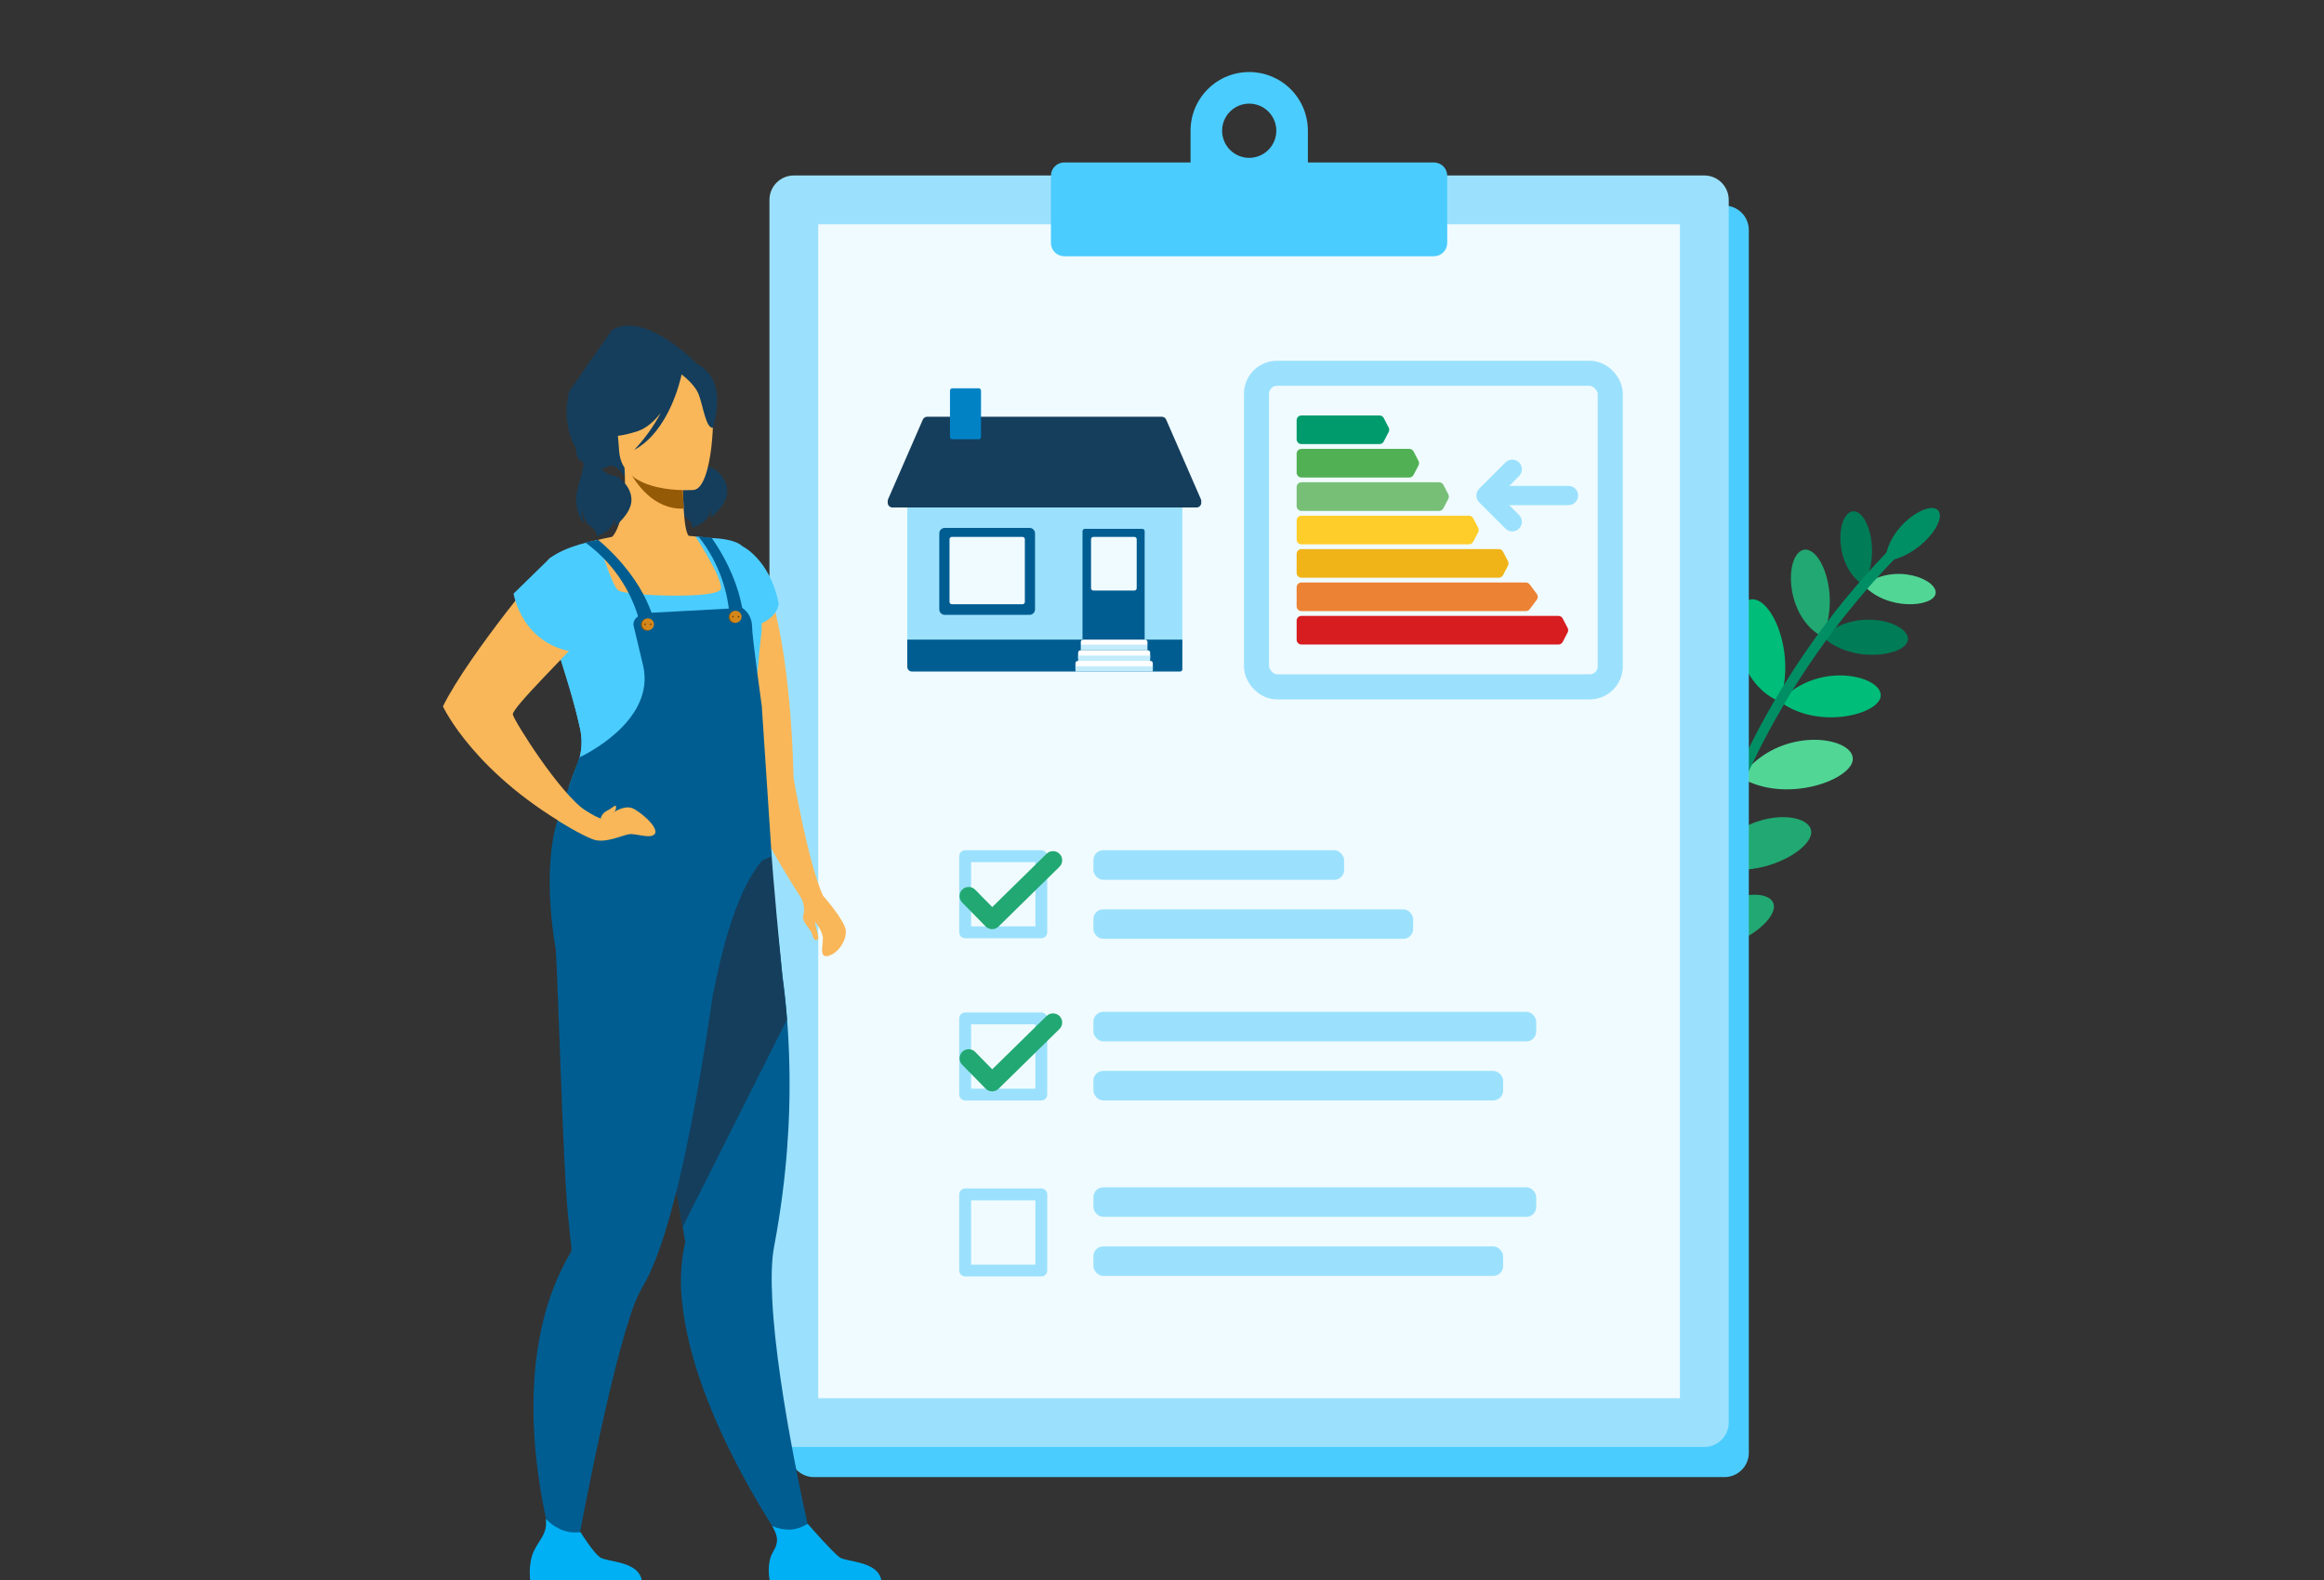 <svg fill="none" height="272" viewBox="0 0 400 272" width="400" xmlns="http://www.w3.org/2000/svg">
<rect x="0" y="0" width="400" height="272" fill="#333333" stroke="none"/>
<g clip-path="url(#clip0_730_15969)">
<path d="M280.493 148.318C277.776 151.318 282.467 162.511 290.26 162.7C290.399 153.273 283.191 145.551 280.493 148.318Z" fill="#22A872"></path>
<path d="M284.505 131.291C281.037 134.272 285.073 147.399 293.907 148.621C295.107 138.268 287.903 128.591 284.505 131.291Z" fill="#22A872"></path>
<path d="M320.766 100.753C324.833 105.204 332.699 104.517 333.141 102.213C333.629 99.802 326.182 96.721 320.766 100.753Z" fill="#51D696"></path>
<path d="M313.679 109.622C318.878 114.432 328.065 112.89 328.383 110.169C328.784 107.307 319.736 104.258 313.679 109.622Z" fill="#007C56"></path>
<path d="M306.338 120.766C312.963 125.765 323.58 122.945 323.704 119.769C323.913 116.366 312.928 113.594 306.338 120.766Z" fill="#00BD79"></path>
<path d="M299.561 133.842C307.521 138.57 319.074 134.1 318.898 130.573C318.804 126.733 306.16 124.776 299.561 133.842Z" fill="#51D696"></path>
<path d="M318.71 88.056C316.011 88.831 315.612 97.442 320.756 100.75C323.916 94.982 321.343 87.375 318.71 88.056Z" fill="#007C56"></path>
<path d="M310.239 94.703C307.068 95.917 307.309 106.27 313.681 109.62C316.89 102.466 313.311 93.634 310.239 94.703Z" fill="#22A872"></path>
<path d="M300.847 103.34C297.155 105.208 298.454 117.626 306.335 120.768C309.363 111.886 304.434 101.711 300.847 103.34Z" fill="#00BD79"></path>
<path d="M291.626 114.684C287.629 117.307 290.375 131.403 299.561 133.841C301.964 123.377 295.506 112.355 291.626 114.684Z" fill="#22A872"></path>
<path d="M325.412 95.148C325.585 95.329 325.747 95.476 325.93 95.65L326.118 95.831L325.937 96.018C305.999 116.664 293.183 143.142 289.36 171.588L289.326 171.844L289.07 171.811L288.45 171.73L288.191 171.697L288.226 171.439C292.048 142.734 304.946 116.002 325.038 95.147L325.226 94.953L325.412 95.148Z" fill="#008F64" stroke="#008F64" stroke-width="0.519"></path>
<path d="M290.273 162.716C297.499 165.088 306.046 158.682 305.282 155.677C304.513 152.408 294.004 153.635 290.273 162.716Z" fill="#22A872"></path>
<path d="M293.908 148.621C301.84 152.173 312.243 146.397 311.729 143.032C311.248 139.362 299.173 139.104 293.908 148.621Z" fill="#22A872"></path>
<path d="M333.616 87.895C332.077 86.01 324.906 90.442 324.442 96.652C330.41 95.878 335.086 89.714 333.616 87.895Z" fill="#008F64"></path>
<path d="M296.805 254.287H140.092C138.978 254.287 137.911 253.845 137.123 253.057C136.336 252.27 135.894 251.202 135.894 250.088V39.594C135.894 38.481 136.336 37.413 137.123 36.626C137.911 35.838 138.978 35.396 140.092 35.396H296.805C297.918 35.397 298.985 35.84 299.772 36.627C300.559 37.414 301.002 38.481 301.003 39.594V250.088C301.003 251.202 300.561 252.27 299.773 253.057C298.986 253.845 297.918 254.287 296.805 254.287Z" fill="#4BCCFF"></path>
<path d="M293.346 249.098H136.633C135.519 249.098 134.452 248.656 133.664 247.869C132.877 247.081 132.435 246.013 132.435 244.9V34.406C132.435 33.292 132.877 32.224 133.664 31.437C134.452 30.65 135.519 30.207 136.633 30.207H293.346C294.459 30.209 295.526 30.651 296.313 31.438C297.1 32.225 297.543 33.293 297.544 34.406V244.9C297.544 246.013 297.102 247.081 296.314 247.869C295.527 248.656 294.459 249.098 293.346 249.098Z" fill="#9BE1FD"></path>
<path d="M289.143 38.606H140.831V240.707H289.143V38.606Z" fill="#F0FBFF"></path>
<path d="M166.118 161.521H179.227C179.497 161.52 179.756 161.412 179.947 161.22C180.138 161.028 180.245 160.769 180.245 160.499V147.394C180.246 147.26 180.22 147.127 180.169 147.003C180.118 146.879 180.043 146.766 179.948 146.671C179.854 146.577 179.741 146.501 179.617 146.45C179.494 146.398 179.361 146.372 179.227 146.372H166.118C165.984 146.372 165.852 146.398 165.728 146.45C165.604 146.501 165.492 146.577 165.397 146.671C165.302 146.766 165.228 146.879 165.177 147.003C165.126 147.127 165.1 147.26 165.1 147.394V160.499C165.1 160.769 165.207 161.028 165.398 161.22C165.589 161.412 165.848 161.52 166.118 161.521ZM178.209 159.48H167.14V148.412H178.209V159.48Z" fill="#9BE1FD"></path>
<path d="M166.118 189.451H179.227C179.497 189.45 179.756 189.342 179.947 189.15C180.138 188.959 180.245 188.7 180.245 188.429V175.324C180.246 175.19 180.22 175.057 180.169 174.933C180.118 174.81 180.043 174.697 179.948 174.602C179.854 174.507 179.741 174.432 179.617 174.38C179.494 174.329 179.361 174.302 179.227 174.302H166.118C165.984 174.302 165.852 174.329 165.728 174.38C165.604 174.432 165.492 174.507 165.397 174.602C165.302 174.697 165.228 174.81 165.177 174.933C165.126 175.057 165.1 175.19 165.1 175.324V188.429C165.1 188.7 165.207 188.959 165.398 189.15C165.589 189.342 165.848 189.45 166.118 189.451ZM178.209 187.411H167.14V176.343H178.209V187.411Z" fill="#9BE1FD"></path>
<path d="M166.118 219.748H179.227C179.497 219.747 179.756 219.639 179.947 219.447C180.138 219.256 180.245 218.996 180.245 218.726V205.621C180.246 205.487 180.22 205.354 180.169 205.23C180.118 205.106 180.043 204.994 179.948 204.899C179.854 204.804 179.741 204.728 179.617 204.677C179.494 204.626 179.361 204.599 179.227 204.599H166.118C165.984 204.599 165.852 204.626 165.728 204.677C165.604 204.728 165.492 204.804 165.397 204.899C165.302 204.994 165.228 205.106 165.177 205.23C165.126 205.354 165.1 205.487 165.1 205.621V218.726C165.1 218.996 165.207 219.256 165.398 219.447C165.589 219.639 165.848 219.747 166.118 219.748ZM178.209 217.708H167.14V206.639H178.209V217.708Z" fill="#9BE1FD"></path>
<path d="M167.847 153.162L170.781 156.153L180.136 146.976C180.756 146.368 181.765 146.377 182.373 146.998C182.518 147.145 182.632 147.319 182.709 147.511C182.787 147.702 182.825 147.907 182.823 148.113C182.821 148.32 182.779 148.523 182.698 148.713C182.617 148.903 182.499 149.075 182.352 149.22L171.867 159.505C171.247 160.113 170.254 160.104 169.645 159.483L165.603 155.363C165.311 155.065 165.15 154.664 165.154 154.247C165.158 153.83 165.327 153.432 165.625 153.141C165.922 152.849 166.323 152.687 166.74 152.691C167.157 152.695 167.555 152.865 167.847 153.162Z" fill="#22A872"></path>
<path d="M167.847 181.092L170.781 184.083L180.136 174.907C180.756 174.298 181.765 174.308 182.373 174.928C182.518 175.075 182.632 175.25 182.709 175.441C182.787 175.632 182.825 175.837 182.823 176.044C182.821 176.25 182.779 176.454 182.698 176.644C182.617 176.834 182.499 177.006 182.352 177.15L171.867 187.435C171.247 188.044 170.254 188.034 169.645 187.414L165.603 183.293C165.311 182.995 165.15 182.594 165.154 182.178C165.158 181.761 165.327 181.363 165.625 181.071C165.922 180.779 166.323 180.618 166.74 180.622C167.157 180.626 167.555 180.795 167.847 181.092Z" fill="#22A872"></path>
<rect fill="#9BE1FD" height="5.084" rx="1.695" width="43.154" x="188.194" y="146.372"></rect>
<rect fill="#9BE1FD" height="5.084" rx="1.695" width="76.216" x="188.194" y="204.399"></rect>
<rect fill="#9BE1FD" height="5.084" rx="1.695" width="55.035" x="188.194" y="156.539"></rect>
<rect fill="#9BE1FD" height="5.084" rx="1.695" width="70.519" x="188.194" y="214.567"></rect>
<rect fill="#9BE1FD" height="5.084" rx="1.695" width="76.216" x="188.194" y="174.187"></rect>
<rect fill="#9BE1FD" height="5.084" rx="1.695" width="70.519" x="188.194" y="184.354"></rect>
<path d="M246.799 27.966H183.175C181.908 27.966 180.881 28.993 180.881 30.26V41.82C180.881 43.087 181.908 44.114 183.175 44.114H246.799C248.066 44.114 249.093 43.087 249.093 41.82V30.26C249.093 28.993 248.066 27.966 246.799 27.966Z" fill="#4BCCFF"></path>
<path d="M215.01 12.401C212.332 12.401 209.764 13.465 207.87 15.358C205.977 17.252 204.913 19.82 204.913 22.498V29.797H225.108V22.498C225.108 19.82 224.044 17.252 222.15 15.358C220.257 13.465 217.688 12.401 215.01 12.401ZM215.01 27.172C214.088 27.172 213.186 26.898 212.419 26.386C211.652 25.873 211.054 25.144 210.701 24.292C210.348 23.44 210.255 22.502 210.435 21.597C210.615 20.692 211.059 19.861 211.712 19.208C212.364 18.556 213.195 18.112 214.1 17.932C215.005 17.752 215.943 17.844 216.795 18.197C217.648 18.55 218.376 19.148 218.889 19.915C219.402 20.682 219.675 21.584 219.675 22.507C219.675 23.119 219.555 23.726 219.32 24.292C219.086 24.858 218.742 25.372 218.309 25.805C217.876 26.238 217.361 26.582 216.795 26.817C216.23 27.051 215.623 27.172 215.01 27.172Z" fill="#4BCCFF"></path>
<path d="M203.504 86.533H156.158V111.286H203.504V86.533Z" fill="#9BE1FD"></path>
<path d="M177.199 90.877H162.613C162.09 90.877 161.666 91.301 161.666 91.824V104.902C161.666 105.425 162.09 105.849 162.613 105.849H177.199C177.722 105.849 178.146 105.425 178.146 104.902V91.824C178.146 91.301 177.722 90.877 177.199 90.877Z" fill="#005D91"></path>
<path d="M196.622 91.043H186.711C186.494 91.043 186.318 91.219 186.318 91.436V110.156C186.318 110.255 186.399 110.336 186.498 110.336H196.835C196.934 110.336 197.015 110.255 197.015 110.156V91.436C197.015 91.219 196.839 91.043 196.622 91.043Z" fill="#005D91"></path>
<path d="M203.504 110.108H156.158V114.793C156.158 115.243 156.523 115.608 156.974 115.608H203.111C203.328 115.608 203.504 115.432 203.504 115.215V110.108Z" fill="#005D91"></path>
<path d="M176.001 92.427H163.821C163.604 92.427 163.428 92.603 163.428 92.82V103.625C163.428 103.842 163.604 104.018 163.821 104.018H176.001C176.218 104.018 176.394 103.842 176.394 103.625V92.82C176.394 92.603 176.218 92.427 176.001 92.427Z" fill="#F0FBFF"></path>
<path clip-rule="evenodd" d="M200.714 72.233C200.585 71.935 200.291 71.743 199.967 71.743H180.365H179.184H159.582C159.258 71.743 158.964 71.935 158.835 72.233L152.859 85.933C152.814 86.036 152.791 86.147 152.791 86.259V86.549C152.791 87 153.156 87.365 153.607 87.365H205.942C206.393 87.365 206.758 87 206.758 86.549V86.259C206.758 86.147 206.735 86.036 206.69 85.933L200.714 72.233Z" fill="#153E5C" fill-rule="evenodd"></path>
<path d="M195.252 92.427H188.18C187.963 92.427 187.787 92.603 187.787 92.82V101.267C187.787 101.484 187.963 101.66 188.18 101.66H195.252C195.469 101.66 195.645 101.484 195.645 101.267V92.82C195.645 92.603 195.469 92.427 195.252 92.427Z" fill="#F0FBFF"></path>
<path d="M168.444 66.843H163.916C163.69 66.843 163.508 67.026 163.508 67.251V75.214C163.508 75.439 163.69 75.621 163.916 75.621H168.444C168.67 75.621 168.852 75.439 168.852 75.214V67.251C168.852 67.026 168.67 66.843 168.444 66.843Z" fill="#0082C5"></path>
<path d="M197.091 110.108H186.432C186.207 110.108 186.024 110.29 186.024 110.516V111.026H197.499V110.516C197.499 110.29 197.316 110.108 197.091 110.108Z" fill="white"></path>
<path d="M197.499 111.026H186.024L186.024 111.944H197.499L197.499 111.026Z" fill="#C2ECFC"></path>
<path d="M197.55 111.944H185.973C185.748 111.944 185.565 112.126 185.565 112.351V113.321H197.958V112.351C197.958 112.126 197.775 111.944 197.55 111.944Z" fill="white"></path>
<path d="M197.958 112.861H185.565V114.238H197.958V112.861Z" fill="#C2ECFC"></path>
<path d="M198.01 113.779H185.515C185.29 113.779 185.107 113.962 185.107 114.187V115.156H198.418V114.187C198.418 113.962 198.235 113.779 198.01 113.779Z" fill="white"></path>
<path d="M198.418 114.697H185.107V115.615H198.418V114.697Z" fill="#C2ECFC"></path>
<rect height="53.977" rx="3.524" stroke="#9BE1FD" stroke-width="4.318" width="60.886" x="216.265" y="64.266"></rect>
<path d="M223.173 72.348C223.173 71.892 223.543 71.522 223.999 71.522H237.431C237.739 71.522 238.021 71.694 238.164 71.967L239.017 73.606C239.142 73.845 239.142 74.129 239.017 74.368L238.164 76.007C238.021 76.281 237.739 76.452 237.431 76.452H223.999C223.543 76.452 223.173 76.082 223.173 75.626V72.348Z" fill="#009B6C"></path>
<path d="M223.173 78.099C223.173 77.643 223.543 77.273 223.999 77.273H242.565C242.873 77.273 243.155 77.445 243.297 77.718L244.151 79.357C244.275 79.596 244.275 79.88 244.151 80.119L243.297 81.758C243.155 82.031 242.873 82.203 242.565 82.203H223.999C223.543 82.203 223.173 81.833 223.173 81.377V78.099Z" fill="#51B054"></path>
<path d="M223.173 83.85C223.173 83.394 223.543 83.024 223.999 83.024H247.699C248.007 83.024 248.289 83.196 248.431 83.469L249.284 85.108C249.409 85.347 249.409 85.631 249.284 85.87L248.431 87.509C248.289 87.782 248.007 87.954 247.699 87.954H223.999C223.543 87.954 223.173 87.584 223.173 87.128V83.85Z" fill="#77BF76"></path>
<path d="M223.173 89.601C223.173 89.145 223.543 88.775 223.999 88.775H252.832C253.14 88.775 253.423 88.947 253.565 89.22L254.418 90.859C254.543 91.098 254.543 91.382 254.418 91.621L253.565 93.26C253.423 93.533 253.14 93.705 252.832 93.705H223.999C223.543 93.705 223.173 93.335 223.173 92.879V89.601Z" fill="#FFCD29"></path>
<path d="M223.173 95.352C223.173 94.896 223.543 94.526 223.999 94.526H257.966C258.274 94.526 258.556 94.698 258.698 94.971L259.552 96.61C259.676 96.849 259.676 97.133 259.552 97.372L258.698 99.011C258.556 99.284 258.274 99.456 257.966 99.456H223.999C223.543 99.456 223.173 99.086 223.173 98.63V95.352Z" fill="#F0B418"></path>
<path d="M223.173 101.103C223.173 100.647 223.543 100.277 223.999 100.277H262.626C262.886 100.277 263.131 100.4 263.287 100.608L264.514 102.247C264.733 102.54 264.733 102.943 264.514 103.237L263.287 104.876C263.131 105.084 262.886 105.206 262.626 105.206H223.999C223.543 105.206 223.173 104.837 223.173 104.381V101.103Z" fill="#EC8234"></path>
<path d="M223.173 106.854C223.173 106.398 223.543 106.028 223.999 106.028H268.233C268.541 106.028 268.824 106.199 268.966 106.472L269.819 108.111C269.944 108.35 269.944 108.635 269.819 108.874L268.966 110.513C268.824 110.786 268.541 110.957 268.233 110.957H223.999C223.543 110.957 223.173 110.588 223.173 110.132V106.854Z" fill="#D71D20"></path>
<path d="M261.12 90.66C260.658 91.122 259.908 91.122 259.446 90.66L254.927 86.14C254.465 85.678 254.465 84.928 254.927 84.466L259.446 79.948C259.908 79.486 260.658 79.486 261.12 79.948C261.582 80.41 261.582 81.16 261.12 81.622L258.62 84.121H269.966C270.619 84.121 271.149 84.65 271.149 85.303C271.149 85.957 270.619 86.487 269.966 86.487H258.62L261.12 88.986C261.582 89.448 261.582 90.198 261.12 90.66Z" fill="#9BE1FD" stroke="#9BE1FD" stroke-width="0.947"></path>
<path d="M141.6 154.123L138.008 154.786C138.008 154.786 128.182 139.634 127.899 135.016C127.629 130.592 118.773 111.299 129.138 99.248C129.617 98.689 130.126 98.157 130.664 97.655L130.726 97.602L130.775 97.686C130.987 98.036 131.81 99.527 132.774 102.814C134.287 107.959 136.154 117.501 136.597 133.989C136.597 133.989 139.008 148.106 141.6 154.123Z" fill="#F9B759"></path>
<path d="M141.599 154.123C141.599 154.123 145.448 158.463 145.58 160.223C145.713 161.984 144.178 164.205 142.484 164.576C140.789 164.948 141.842 162.241 141.599 161.148C141.355 160.055 140.223 158.405 140.272 158.896C140.32 159.387 141.019 161.329 140.811 161.643C140.603 161.957 140.046 162.002 139.838 160.966C139.63 159.931 137.905 158.719 138.245 157.609C138.586 156.498 138.303 155.64 137.838 154.149C137.374 152.658 136.591 150.871 136.591 150.871L139.365 150.283L141.599 154.123Z" fill="#F9B759"></path>
<path d="M115.628 75.708C115.628 75.708 115.539 77.544 116.641 77.92C117.742 78.296 115.508 82.229 115.681 84.901C115.853 87.573 117.039 88.644 117.039 88.644C117.039 88.644 116.473 87.175 116.787 86.268C116.787 86.268 116.738 88.157 118.114 89.108C119.49 90.059 119.123 90.878 119.123 90.878C119.123 90.878 122.241 89.944 122.326 87.604C122.396 88.1 122.405 88.602 122.352 89.099C122.352 89.099 125.046 87.078 125.175 84.751C125.303 82.424 123.056 80.455 122.029 80.42C121.003 80.384 118.724 78.371 118.782 77.61C118.839 76.85 115.628 75.708 115.628 75.708Z" fill="#153E5C"></path>
<path d="M139.794 265.898L135.981 267.318C135.981 267.318 119.418 244.345 117.4 224.136C116.997 220.685 117.18 217.191 117.944 213.802L117.502 211.245C117.369 210.48 117.206 209.559 117.024 208.511C116.484 205.414 115.746 201.203 114.896 196.394C112.95 185.334 110.424 171.177 108.464 160.799L109.49 160.467L120.608 156.883L122.904 149.584L131.181 147.407C131.181 147.407 133.03 151.022 134.685 168.111C134.99 170.354 135.269 172.827 135.476 175.504C136.236 185.483 135.972 195.515 134.689 205.441C134.309 208.409 133.831 211.475 133.234 214.625C132.791 216.938 132.734 220.084 132.915 223.698C133.729 240.222 139.794 265.898 139.794 265.898Z" fill="#005D91"></path>
<path d="M135.454 175.503L117.48 211.244C117.347 210.479 117.183 209.559 117.002 208.51C116.462 205.414 115.723 201.202 114.874 196.393C112.927 185.333 110.401 171.177 108.441 160.798L109.468 160.466L120.585 156.883L122.881 149.583L132.769 146.641C132.769 146.641 133.008 151.021 134.662 168.111C134.967 170.354 135.246 172.827 135.454 175.503Z" fill="#153E5C"></path>
<path d="M120.26 62.932L107.55 82.22C107.55 82.22 106.094 79.371 104.484 80.393C101.962 81.986 96.556 76.535 97.68 68.847C97.755 68.347 97.844 67.869 97.941 67.413C100.48 63.759 103.294 59.689 105.316 56.831C111.155 53.31 120.26 62.932 120.26 62.932Z" fill="#153E5C"></path>
<path d="M125.845 101.893C123.777 103.74 121.374 105.172 118.767 106.114C107.543 110.37 101.77 101.177 99.186 94.683C100.306 93.847 101.586 93.254 102.947 92.939C103.774 92.727 104.646 92.541 105.371 92.409C106.535 91.232 107.919 86.892 107.486 80.499L108.052 80.57L117.524 81.826C117.524 81.826 117.524 84.786 117.67 87.578C117.802 89.745 118.059 91.802 118.555 92.249C119.289 92.307 119.731 92.351 119.731 92.351C122.071 95.328 124.118 98.524 125.845 101.893Z" fill="#F9B759"></path>
<path d="M131.084 108.481C131.084 108.733 131.049 108.985 131.018 109.251C130.102 116.4 128.78 139.484 128.78 139.484C130.992 143.908 97.777 154.083 96.343 149.88C94.193 146.598 96.343 140.311 98.197 135.494C98.639 134.317 98.754 133.065 99.161 132.154C99.417 131.573 99.624 130.972 99.781 130.357C100.167 128.81 100.204 127.196 99.887 125.633C99.071 121.858 98.051 118.13 96.83 114.467C96.343 112.945 95.901 111.595 95.565 110.485C96.042 109.821 96.516 109.198 96.954 108.609C97.566 107.818 98.106 106.974 98.569 106.088C98.987 105.36 99.127 104.504 98.962 103.681C98.811 103.091 98.612 102.514 98.369 101.956C98.254 101.686 98.13 101.425 97.998 101.164C97.072 99.362 95.926 97.681 94.587 96.16C97.241 93.948 102.944 92.953 102.944 92.953C102.944 92.953 103.037 93.258 103.191 93.754C103.802 95.753 105.448 100.859 106.394 101.624C107.571 102.575 123.851 103.217 124.09 101.336C124.329 99.456 119.865 92.612 119.697 92.351L120.21 92.391C121.051 92.457 121.803 92.599 122.493 92.626C126.917 92.816 127.722 94.019 127.722 94.019C125.391 96.842 131.447 101.712 131.084 108.481Z" fill="#4BCCFF"></path>
<path d="M117.524 81.831C117.524 81.831 117.497 84.786 117.666 87.56C112.423 87.746 109.348 83.136 108.048 80.575L117.524 81.831Z" fill="#955A06"></path>
<path d="M119.44 84.343C119.44 84.343 107.053 85.339 106.562 77.623C106.071 69.908 104.129 64.838 112.012 63.878C119.896 62.918 121.617 65.763 122.409 68.302C123.201 70.841 122.643 83.888 119.44 84.343Z" fill="#F9B759"></path>
<path d="M121.768 64.029C119.706 61.817 118.29 62.432 117.525 63.184C110.517 59.892 106.505 65.67 106.505 65.67C106.173 69.079 104.666 72.267 102.24 74.686C102.24 74.686 104.585 75.938 109.703 74.244C111.27 73.735 112.619 72.514 113.734 71.067C112.504 73.397 110.962 75.548 109.15 77.46C115.185 74.191 117.114 65.382 117.322 64.454C118.122 65.086 119.706 66.466 120.25 67.882C120.993 69.806 121.529 73.832 122.701 73.633C122.701 73.66 124.864 67.329 121.768 64.029Z" fill="#153E5C"></path>
<path d="M151.727 272.295H132.522C132.522 272.295 131.806 269.234 133.066 267.146C134.181 265.301 133.752 264.253 132.925 262.722C133.946 263.162 135.052 263.371 136.163 263.332C137.177 263.216 138.153 262.872 139.017 262.328C139.844 263.27 143.383 267.279 144.489 268.079C145.745 268.986 151.342 268.663 151.727 272.295Z" fill="#00B0F4"></path>
<path d="M111.105 132.848C106.835 134.179 102.424 135.004 97.962 135.308C98.404 134.131 98.754 133.065 99.161 132.154C99.416 131.573 99.624 130.972 99.78 130.357C100.167 128.81 100.203 127.196 99.886 125.633C99.032 121.465 96.763 114.36 95.759 111.228C98.444 105.238 101.218 108.503 101.218 108.503C101.218 108.503 109.336 112.144 112.791 118.855C116.246 125.566 115.237 131.521 111.105 132.848Z" fill="#4BCCFF"></path>
<path d="M100.744 93.4C105.832 97.084 109.315 102.577 110.477 108.751L112.813 108.012C112.813 108.012 111.928 100.575 102.965 92.94L100.744 93.4Z" fill="#005D91"></path>
<path d="M128.049 109.016L125.598 109.176C125.927 103.102 124.012 97.119 120.219 92.365C121.059 92.432 121.82 92.512 122.502 92.603C128.912 101.88 128.049 109.016 128.049 109.016Z" fill="#005D91"></path>
<path d="M131.084 148.155L132.823 147.407L131.115 121.532C131.115 121.532 129.456 109.764 129.434 107.711C129.418 107.103 129.256 106.508 128.963 105.976C128.67 105.443 128.253 104.989 127.748 104.65C127.748 104.65 115.565 105.296 112.127 105.486C108.69 105.676 109.031 107.636 109.031 107.636C109.031 107.636 110.526 113.887 110.681 114.528C112.99 124.354 99.767 130.357 99.767 130.357C99.767 130.357 97.626 135.909 95.958 141.223C93.109 150.34 95.657 163.418 95.657 163.418C96.099 170.363 96.878 199.88 97.705 208.613C98.002 211.78 98.263 214.032 98.369 214.93C98.388 215.203 98.317 215.475 98.165 215.704C96.966 217.749 95.946 219.894 95.117 222.114C87.013 243.712 96.365 270.309 96.365 270.309L98.794 269.331C98.794 269.331 104.102 239.731 108.442 226.653C108.961 224.918 109.658 223.242 110.522 221.65C112.402 218.615 114.149 213.66 115.733 207.759C118.728 196.61 121.135 182.1 122.741 170.907C122.962 170.907 125.267 155.215 131.044 148.296C131.106 148.243 131.115 148.19 131.084 148.155Z" fill="#005D91"></path>
<path d="M110.357 107.844C110.295 107.65 110.293 107.443 110.349 107.248C110.405 107.053 110.519 106.879 110.674 106.748C110.829 106.617 111.02 106.535 111.222 106.513C111.423 106.49 111.627 106.528 111.808 106.622C111.988 106.715 112.136 106.86 112.234 107.038C112.332 107.216 112.375 107.419 112.357 107.621C112.34 107.824 112.263 108.016 112.136 108.175C112.009 108.333 111.838 108.45 111.644 108.512C111.516 108.553 111.38 108.568 111.246 108.557C111.112 108.545 110.981 108.508 110.861 108.446C110.742 108.383 110.636 108.298 110.549 108.195C110.462 108.092 110.397 107.972 110.357 107.844Z" fill="#955A06"></path>
<path d="M110.557 107.786C110.495 107.592 110.493 107.385 110.549 107.19C110.606 106.995 110.719 106.821 110.874 106.69C111.029 106.559 111.22 106.478 111.422 106.455C111.624 106.433 111.828 106.471 112.008 106.564C112.188 106.658 112.337 106.803 112.434 106.981C112.532 107.158 112.575 107.361 112.558 107.564C112.54 107.766 112.463 107.959 112.336 108.117C112.209 108.275 112.038 108.393 111.844 108.454C111.716 108.495 111.581 108.51 111.446 108.499C111.312 108.488 111.181 108.45 111.062 108.388C110.942 108.326 110.836 108.241 110.749 108.137C110.662 108.034 110.597 107.915 110.557 107.786Z" fill="#D4871A"></path>
<path d="M110.875 107.477C110.875 107.447 110.884 107.418 110.9 107.393C110.917 107.368 110.94 107.349 110.968 107.338C110.995 107.326 111.026 107.323 111.055 107.329C111.084 107.335 111.111 107.349 111.132 107.37C111.153 107.391 111.167 107.418 111.173 107.447C111.179 107.477 111.176 107.507 111.164 107.534C111.153 107.562 111.134 107.585 111.109 107.602C111.084 107.618 111.055 107.627 111.025 107.627C110.986 107.627 110.947 107.611 110.919 107.583C110.891 107.555 110.875 107.517 110.875 107.477Z" fill="#774600"></path>
<path d="M111.849 107.476C111.85 107.437 111.866 107.4 111.894 107.373C111.922 107.346 111.96 107.33 111.999 107.33C112.038 107.33 112.076 107.346 112.104 107.373C112.132 107.4 112.148 107.437 112.149 107.476C112.148 107.516 112.132 107.554 112.104 107.582C112.076 107.61 112.039 107.626 111.999 107.627C111.959 107.627 111.921 107.611 111.893 107.583C111.864 107.555 111.849 107.516 111.849 107.476Z" fill="#774600"></path>
<path d="M125.465 106.539C125.404 106.345 125.401 106.138 125.457 105.943C125.514 105.748 125.627 105.574 125.782 105.443C125.938 105.312 126.128 105.23 126.33 105.208C126.532 105.185 126.736 105.223 126.916 105.317C127.096 105.41 127.245 105.555 127.343 105.733C127.441 105.911 127.483 106.114 127.466 106.316C127.448 106.519 127.371 106.711 127.244 106.87C127.117 107.028 126.946 107.145 126.753 107.207C126.493 107.288 126.212 107.264 125.971 107.139C125.729 107.014 125.547 106.798 125.465 106.539Z" fill="#955A06"></path>
<path d="M125.642 106.486C125.58 106.292 125.578 106.085 125.634 105.89C125.691 105.695 125.804 105.521 125.959 105.39C126.114 105.259 126.305 105.178 126.507 105.155C126.709 105.133 126.913 105.171 127.093 105.264C127.273 105.358 127.421 105.503 127.519 105.681C127.617 105.859 127.66 106.061 127.643 106.264C127.625 106.466 127.548 106.659 127.421 106.817C127.294 106.976 127.123 107.093 126.929 107.154C126.67 107.235 126.389 107.21 126.148 107.085C125.907 106.96 125.725 106.744 125.642 106.486Z" fill="#D4871A"></path>
<path d="M125.982 106.171C125.982 106.152 125.986 106.133 125.994 106.115C126.002 106.097 126.013 106.08 126.027 106.067C126.041 106.053 126.057 106.042 126.076 106.035C126.094 106.028 126.113 106.025 126.133 106.025C126.172 106.025 126.21 106.041 126.238 106.068C126.266 106.095 126.282 106.132 126.283 106.171C126.282 106.211 126.266 106.249 126.238 106.277C126.21 106.305 126.172 106.321 126.133 106.322C126.093 106.322 126.055 106.306 126.026 106.278C125.998 106.25 125.982 106.211 125.982 106.171Z" fill="#774600"></path>
<path d="M126.956 106.176C126.955 106.147 126.963 106.117 126.979 106.092C126.995 106.066 127.018 106.046 127.046 106.034C127.073 106.022 127.104 106.019 127.133 106.024C127.163 106.029 127.19 106.043 127.211 106.064C127.233 106.085 127.248 106.112 127.254 106.141C127.26 106.17 127.257 106.201 127.246 106.228C127.235 106.256 127.215 106.28 127.191 106.297C127.166 106.313 127.137 106.322 127.107 106.322C127.067 106.322 127.03 106.307 127.002 106.28C126.974 106.253 126.957 106.216 126.956 106.176Z" fill="#774600"></path>
<path d="M99.124 77.199C99.124 77.199 99.04 79.031 100.138 79.389C101.235 79.747 99.005 83.702 99.182 86.37C99.359 89.037 100.54 90.112 100.54 90.112C100.54 90.112 99.969 88.644 100.288 87.737C100.288 87.737 100.239 89.626 101.615 90.577C102.991 91.528 102.628 92.347 102.628 92.347C102.628 92.347 105.725 91.413 105.831 89.073C105.9 89.568 105.909 90.07 105.858 90.568C105.858 90.568 108.552 88.546 108.68 86.219C108.809 83.892 106.561 81.924 105.535 81.888C104.508 81.853 102.226 79.84 102.288 79.084C102.35 78.327 99.124 77.199 99.124 77.199Z" fill="#153E5C"></path>
<path d="M99.137 138.555C99.137 138.555 102.84 140.891 103.384 140.868C104.653 140.824 107.162 138.046 109.25 139.329C111.338 140.612 113.386 142.753 112.661 143.607C111.935 144.461 109.489 143.452 108.312 143.607C107.135 143.762 104.233 145.222 102.185 144.54C100.221 143.89 95.965 141.205 95.965 141.205L99.137 138.555Z" fill="#F9B759"></path>
<path d="M94.587 96.146C94.587 96.146 80.802 112.427 76.236 121.602C76.236 121.602 81.726 133.546 99.506 143.248C100.231 143.029 100.909 142.678 101.506 142.213C103.386 140.886 101.302 139.886 100.891 139.621C96.379 136.696 88.504 124.106 88.265 123.013C88.026 121.92 98.148 112.126 101.218 108.503C104.289 104.879 99.365 94.279 94.587 96.146Z" fill="#F9B759"></path>
<path d="M94.585 96.147L88.392 102.195C88.392 102.195 89.807 111.131 99.182 112.294C99.182 112.294 106.875 106.136 102.278 99.722C97.682 93.307 94.585 96.147 94.585 96.147Z" fill="#4BCCFF"></path>
<path d="M127.731 94.01C127.731 94.01 132.5 96.222 134.039 103.92C134.039 103.92 133.951 106.37 130.275 107.627C130.275 107.627 125.444 94.616 126.134 94.01C126.824 93.404 127.731 94.01 127.731 94.01Z" fill="#4BCCFF"></path>
<path d="M103.386 140.868C103.456 140.601 103.581 140.351 103.754 140.135C103.927 139.919 104.144 139.743 104.39 139.616C105.186 139.262 105.93 138.488 105.991 138.732C106.046 138.918 106.047 139.116 105.995 139.303C105.943 139.49 105.839 139.658 105.695 139.789C105.432 140.148 105.082 140.435 104.678 140.624C104.275 140.813 103.83 140.897 103.386 140.868Z" fill="#F9B759"></path>
<path d="M110.49 272.295H91.281C91.281 272.295 90.839 269.366 91.826 267.146C92.79 265.018 94.294 264.049 93.931 261.47C95.153 262.726 97.143 264.124 99.917 263.761C100.258 264.31 102.129 267.261 103.253 268.079C104.505 268.986 110.114 268.663 110.49 272.295Z" fill="#00B0F4"></path>
</g>
<defs>
<clipPath id="clip0_730_15969">
<rect fill="white" height="272" width="400"></rect>
</clipPath>
</defs>
</svg>
